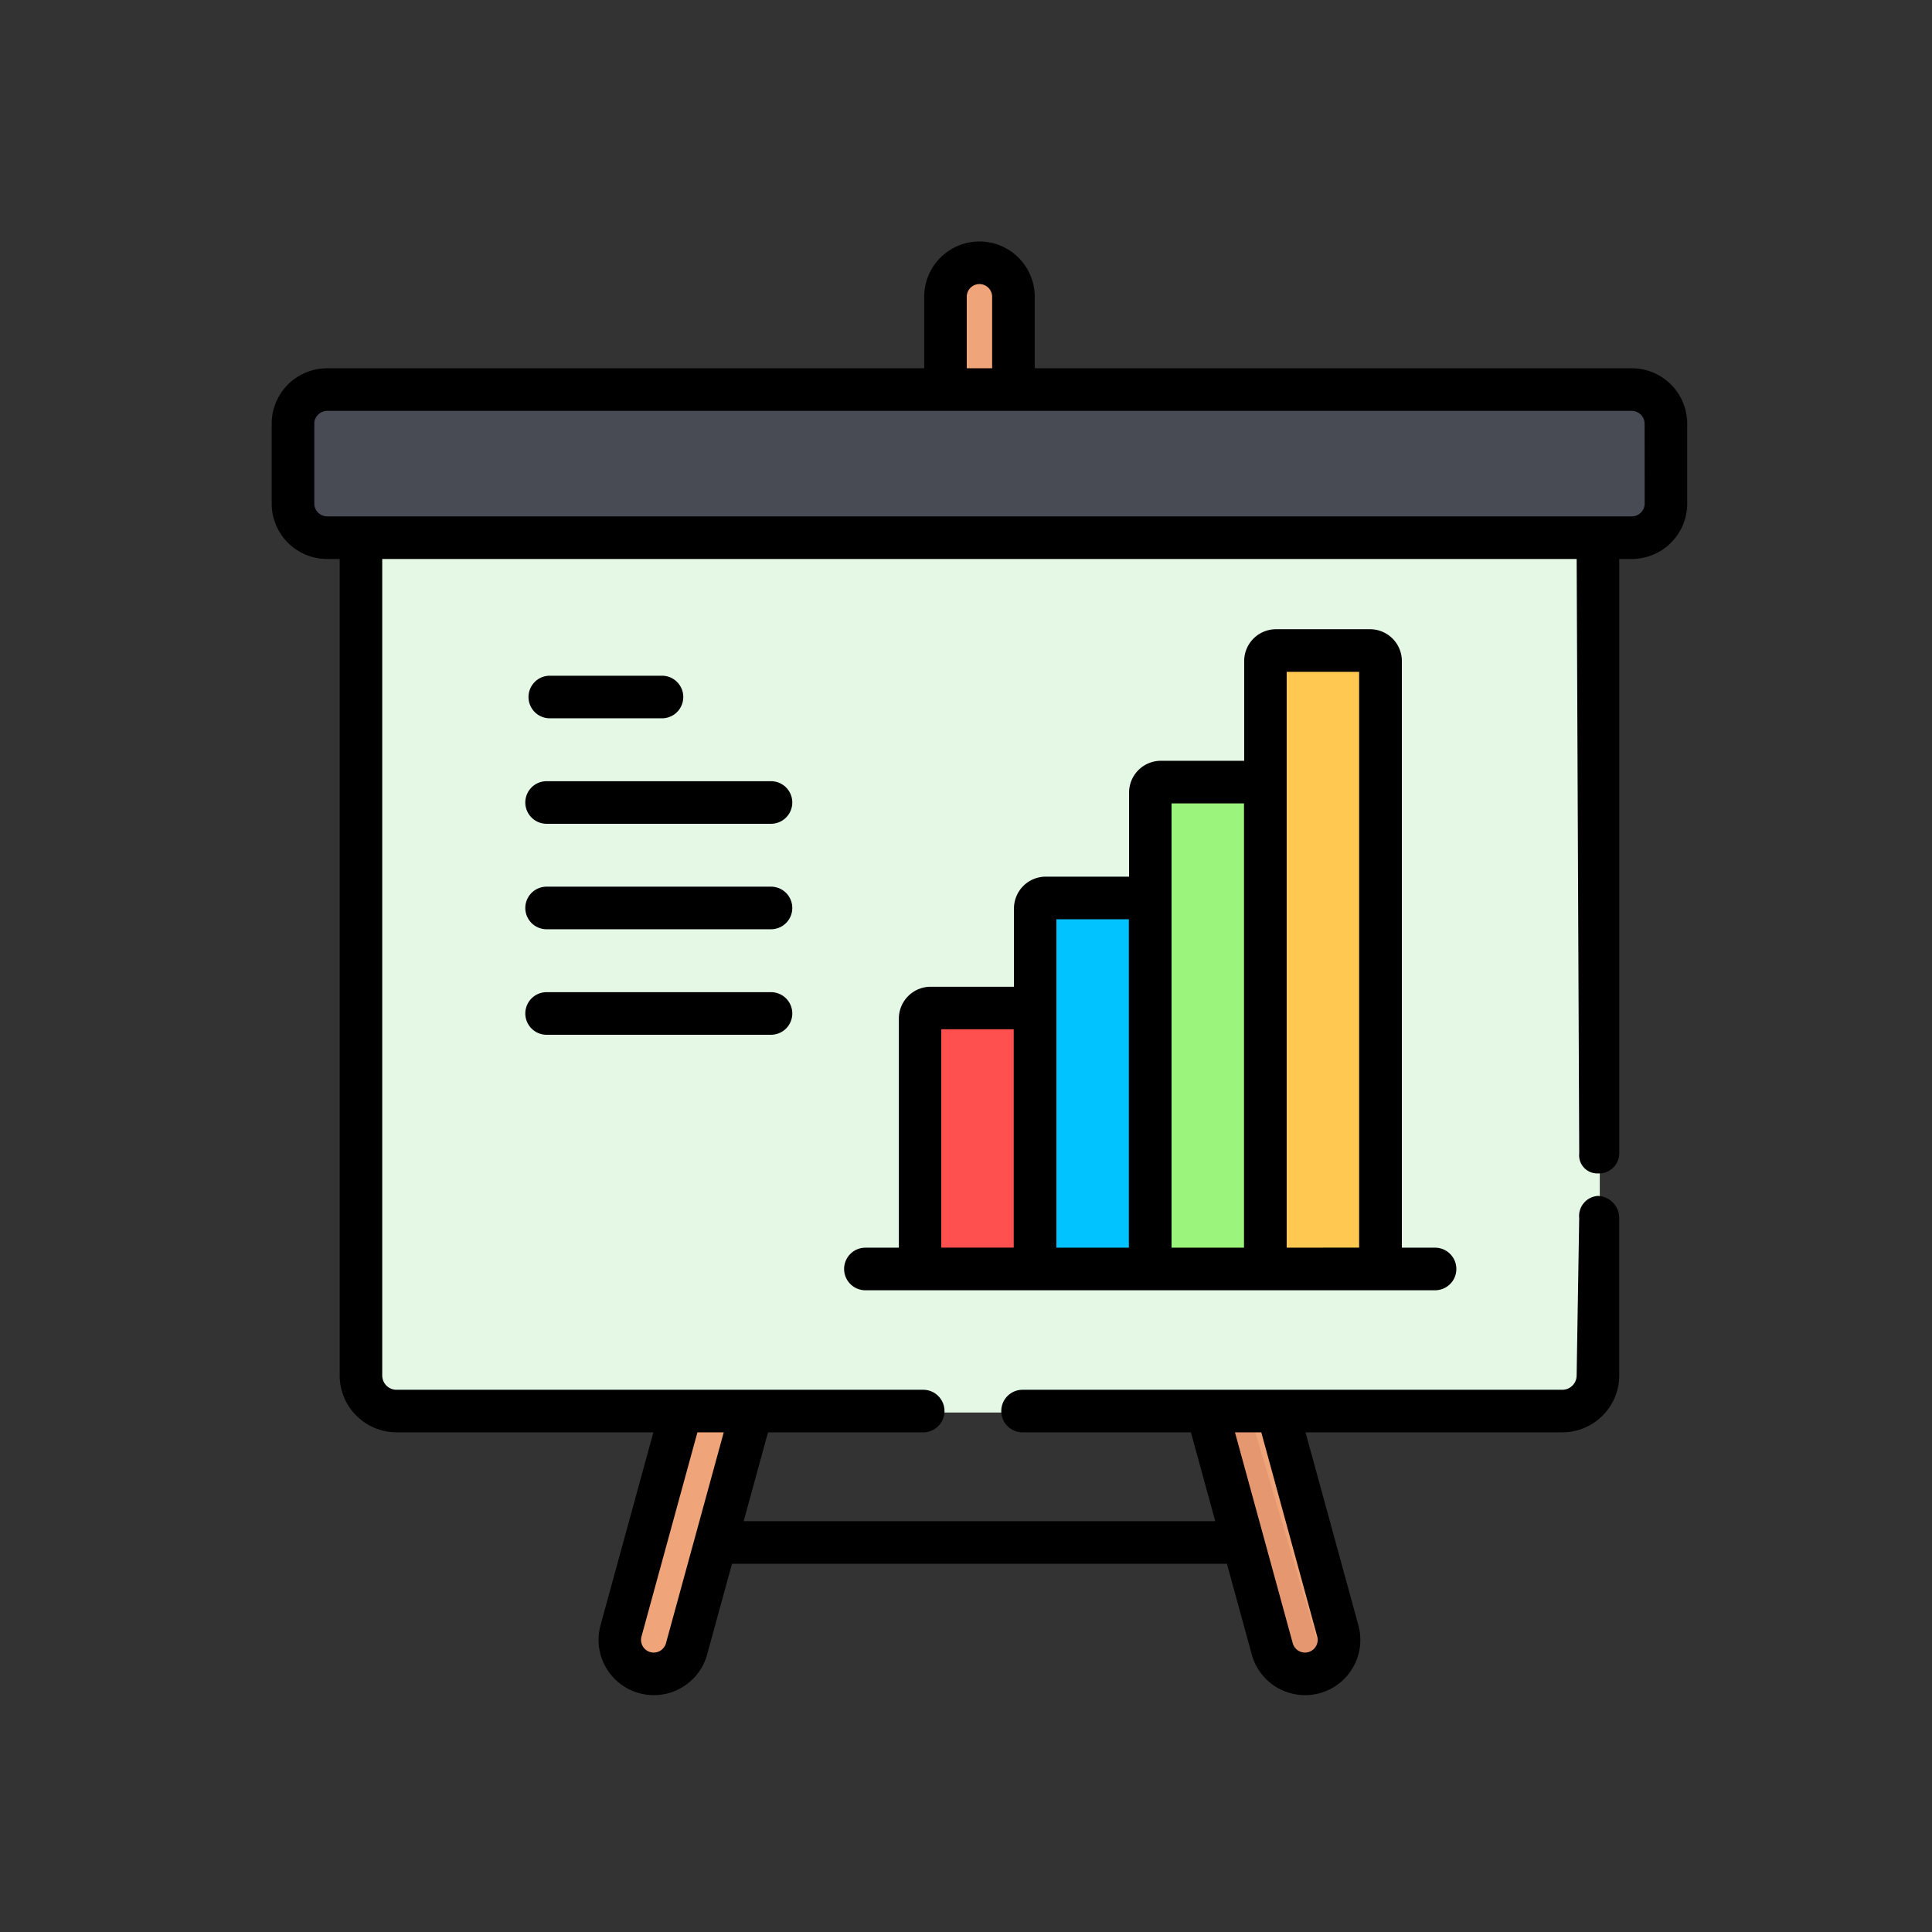 <svg xmlns="http://www.w3.org/2000/svg" xmlns:xlink="http://www.w3.org/1999/xlink" viewBox="0 0 64 64"><rect x="0" y="0" width="64" height="64" fill="#333333" stroke="none"/><defs><style>      .cls-1 {        clip-path: url(#clip-slides_type_icon);      }      .cls-2 {        fill: #f0a479;      }      .cls-3 {        fill: #e59770;      }      .cls-4 {        fill: #e4f8e5;      }      .cls-5 {        fill: #484a54;      }      .cls-6 {        fill: #ff5050;      }      .cls-7 {        fill: #00c3ff;      }      .cls-8 {        fill: #9bf57d;      }      .cls-9 {        fill: #ffc850;      }      .cls-10 {        fill: rgba(255,255,255,0);      }    </style><clipPath id="clip-slides_type_icon"><rect width="64" height="64"></rect></clipPath></defs><g id="slides_type_icon" data-name="slides  type icon" class="cls-1"><rect class="cls-10" width="64" height="64"></rect><g id="Group_1759" data-name="Group 1759" transform="translate(-63 -536)"><path id="Path_1590" data-name="Path 1590" class="cls-2" d="M246.959,12.7V9.166A1.152,1.152,0,0,0,245.852,8a1.126,1.126,0,0,0-1.144,1.126c0,.005,0,3.577,0,3.577A21.323,21.323,0,0,1,246.959,12.7Z" transform="translate(-150.324 536.753)"></path><g id="Group_1757" data-name="Group 1757" transform="translate(83.605 582.508)"><path id="Path_1592" data-name="Path 1592" class="cls-2" d="M339.045,417.589a1.126,1.126,0,0,0,1.508.746,1.152,1.152,0,0,0,.653-1.379l-1.984-7.524a0,0,0,0,0,0,0h-2.327a0,0,0,0,0,0,0Z" transform="translate(-317.439 -409.429)"></path><path id="Path_1593" data-name="Path 1593" class="cls-2" d="M130.8,418.338a1.126,1.126,0,0,0,1.5-.749l2.157-8.156a0,0,0,0,0,0,0h-2.327a0,0,0,0,0,0,0l-1.985,7.526A1.15,1.15,0,0,0,130.8,418.338Z" transform="translate(-130.102 -409.429)"></path></g><g id="Group_1758" data-name="Group 1758" transform="translate(103.054 582.508)"><path id="Path_1594" data-name="Path 1594" class="cls-3" d="M338.142,409.432a0,0,0,0,1,0,0h-1.253a0,0,0,0,0,0,0l2.157,8.156a1.126,1.126,0,0,0,1.508.746,1.074,1.074,0,0,0,.2-.109Z" transform="translate(-336.889 -409.428)"></path></g><path id="Path_1596" data-name="Path 1596" class="cls-4" d="M78.632,131.035H40.019a1.182,1.182,0,0,1-1.182-1.182V101.824a0,0,0,0,1,0,0H79.811a0,0,0,0,1,0,0v28.028A1.182,1.182,0,0,1,78.632,131.035Z" transform="translate(36.184 451.756)"></path><path id="Path_1598" data-name="Path 1598" class="cls-5" d="M59.247,57.559H16.03A1.135,1.135,0,0,1,14.9,56.427V53.784a1.135,1.135,0,0,1,1.132-1.132H59.247a1.135,1.135,0,0,1,1.132,1.132v2.643A1.135,1.135,0,0,1,59.247,57.559Z" transform="translate(57.872 496.3)"></path><path id="Path_1600" data-name="Path 1600" class="cls-6" d="M240.249,279.1h-3.118a.348.348,0,0,1-.348-.348V270.8a.348.348,0,0,1,.348-.348h3.118a.348.348,0,0,1,.348.348v7.948A.348.348,0,0,1,240.249,279.1Z" transform="translate(-143.145 298.985)"></path><path id="Path_1601" data-name="Path 1601" class="cls-7" d="M279.8,244H276.68a.348.348,0,0,1-.348-.348V232.055a.348.348,0,0,1,.348-.348H279.8a.348.348,0,0,1,.348.348v11.592A.348.348,0,0,1,279.8,244Z" transform="translate(-178.974 334.086)"></path><path id="Path_1602" data-name="Path 1602" class="cls-8" d="M319.347,207.026h-3.118a.348.348,0,0,1-.348-.348V191.247a.348.348,0,0,1,.348-.348h3.118a.348.348,0,0,1,.348.348v15.431A.348.348,0,0,1,319.347,207.026Z" transform="translate(-214.803 371.055)"></path><path id="Path_1603" data-name="Path 1603" class="cls-9" d="M358.895,165.043h-3.118a.348.348,0,0,1-.348-.348V144.906a.348.348,0,0,1,.348-.348h3.118a.348.348,0,0,1,.348.348V164.7A.348.348,0,0,1,358.895,165.043Z" transform="translate(-250.632 413.038)"></path><path id="Path_1608" data-name="Path 1608" d="M51.775,4.2H31.995V1.831a1.831,1.831,0,1,0-3.662,0V4.2H8.552A1.836,1.836,0,0,0,6.718,6.034V8.683a1.836,1.836,0,0,0,1.834,1.834H8.97V37.564a1.886,1.886,0,0,0,1.884,1.884h8.508l-1.751,6.391a1.831,1.831,0,1,0,3.532.968l.823-3.005H38.361l.823,3.005h0a1.831,1.831,0,0,0,3.532-.968l-1.751-6.391h8.508a1.886,1.886,0,0,0,1.884-1.884V32.354a.734.734,0,0,0-.706-.738.667.667,0,0,0-.62.738l-.085,5.21a.474.474,0,0,1-.474.474H31.592a.705.705,0,1,0,0,1.411h5.577l.806,2.942H22.353l.806-2.942H28.3a.705.705,0,1,0,0-1.411H10.854a.474.474,0,0,1-.474-.474V10.517H49.947l.085,19.692a.6.6,0,0,0,.62.662.67.67,0,0,0,.706-.662V10.517h.417a1.836,1.836,0,0,0,1.834-1.834V6.034A1.836,1.836,0,0,0,51.775,4.2ZM39.5,39.448l1.853,6.764a.42.42,0,0,1-.811.222l-1.914-6.986H39.5Zm-17.807,0-1.914,6.986a.42.42,0,1,1-.811-.222l1.853-6.764H21.7ZM29.743,1.831a.42.42,0,1,1,.841,0V4.2h-.841V1.831ZM52.2,8.683a.429.429,0,0,1-.423.423H8.552a.429.429,0,0,1-.423-.423V6.034a.429.429,0,0,1,.423-.423H51.775a.429.429,0,0,1,.423.423Z" transform="translate(65.282 544)"></path><path id="Path_1609" data-name="Path 1609" d="M225.713,136.557H222.6a1.055,1.055,0,0,0-1.053,1.053v3.305h-2.76a1.055,1.055,0,0,0-1.053,1.053v2.785h-2.76a1.055,1.055,0,0,0-1.053,1.053V148.4h-2.76a1.055,1.055,0,0,0-1.053,1.053v7.591H209a.705.705,0,0,0,0,1.411H227.87a.705.705,0,0,0,0-1.411h-1.1V137.61A1.054,1.054,0,0,0,225.713,136.557Zm-14.2,13.252h2.4v7.233h-2.4Zm3.814-3.644h2.4v10.878h-2.4Zm3.814-3.838h2.4v14.716h-2.4Zm3.814,14.716V137.968h2.4v19.074Z" transform="translate(-117.332 420.287)"></path><path id="Path_1610" data-name="Path 1610" d="M120.229,154.345a.705.705,0,0,0,0-1.411h-3.716a.705.705,0,0,0,0,1.411Z" transform="translate(-35.3 405.45)"></path><path id="Path_1611" data-name="Path 1611" d="M104.188,190.086H96.755a.705.705,0,1,0,0,1.411h7.433a.705.705,0,1,0,0-1.411Z" transform="translate(-15.648 371.792)"></path><path id="Path_1612" data-name="Path 1612" d="M104.188,227.238H96.755a.705.705,0,1,0,0,1.411h7.433a.705.705,0,1,0,0-1.411Z" transform="translate(-15.648 338.134)"></path><path id="Path_1613" data-name="Path 1613" d="M104.188,264.391H96.755a.705.705,0,1,0,0,1.411h7.433a.705.705,0,1,0,0-1.411Z" transform="translate(-15.648 304.476)"></path></g></g></svg>